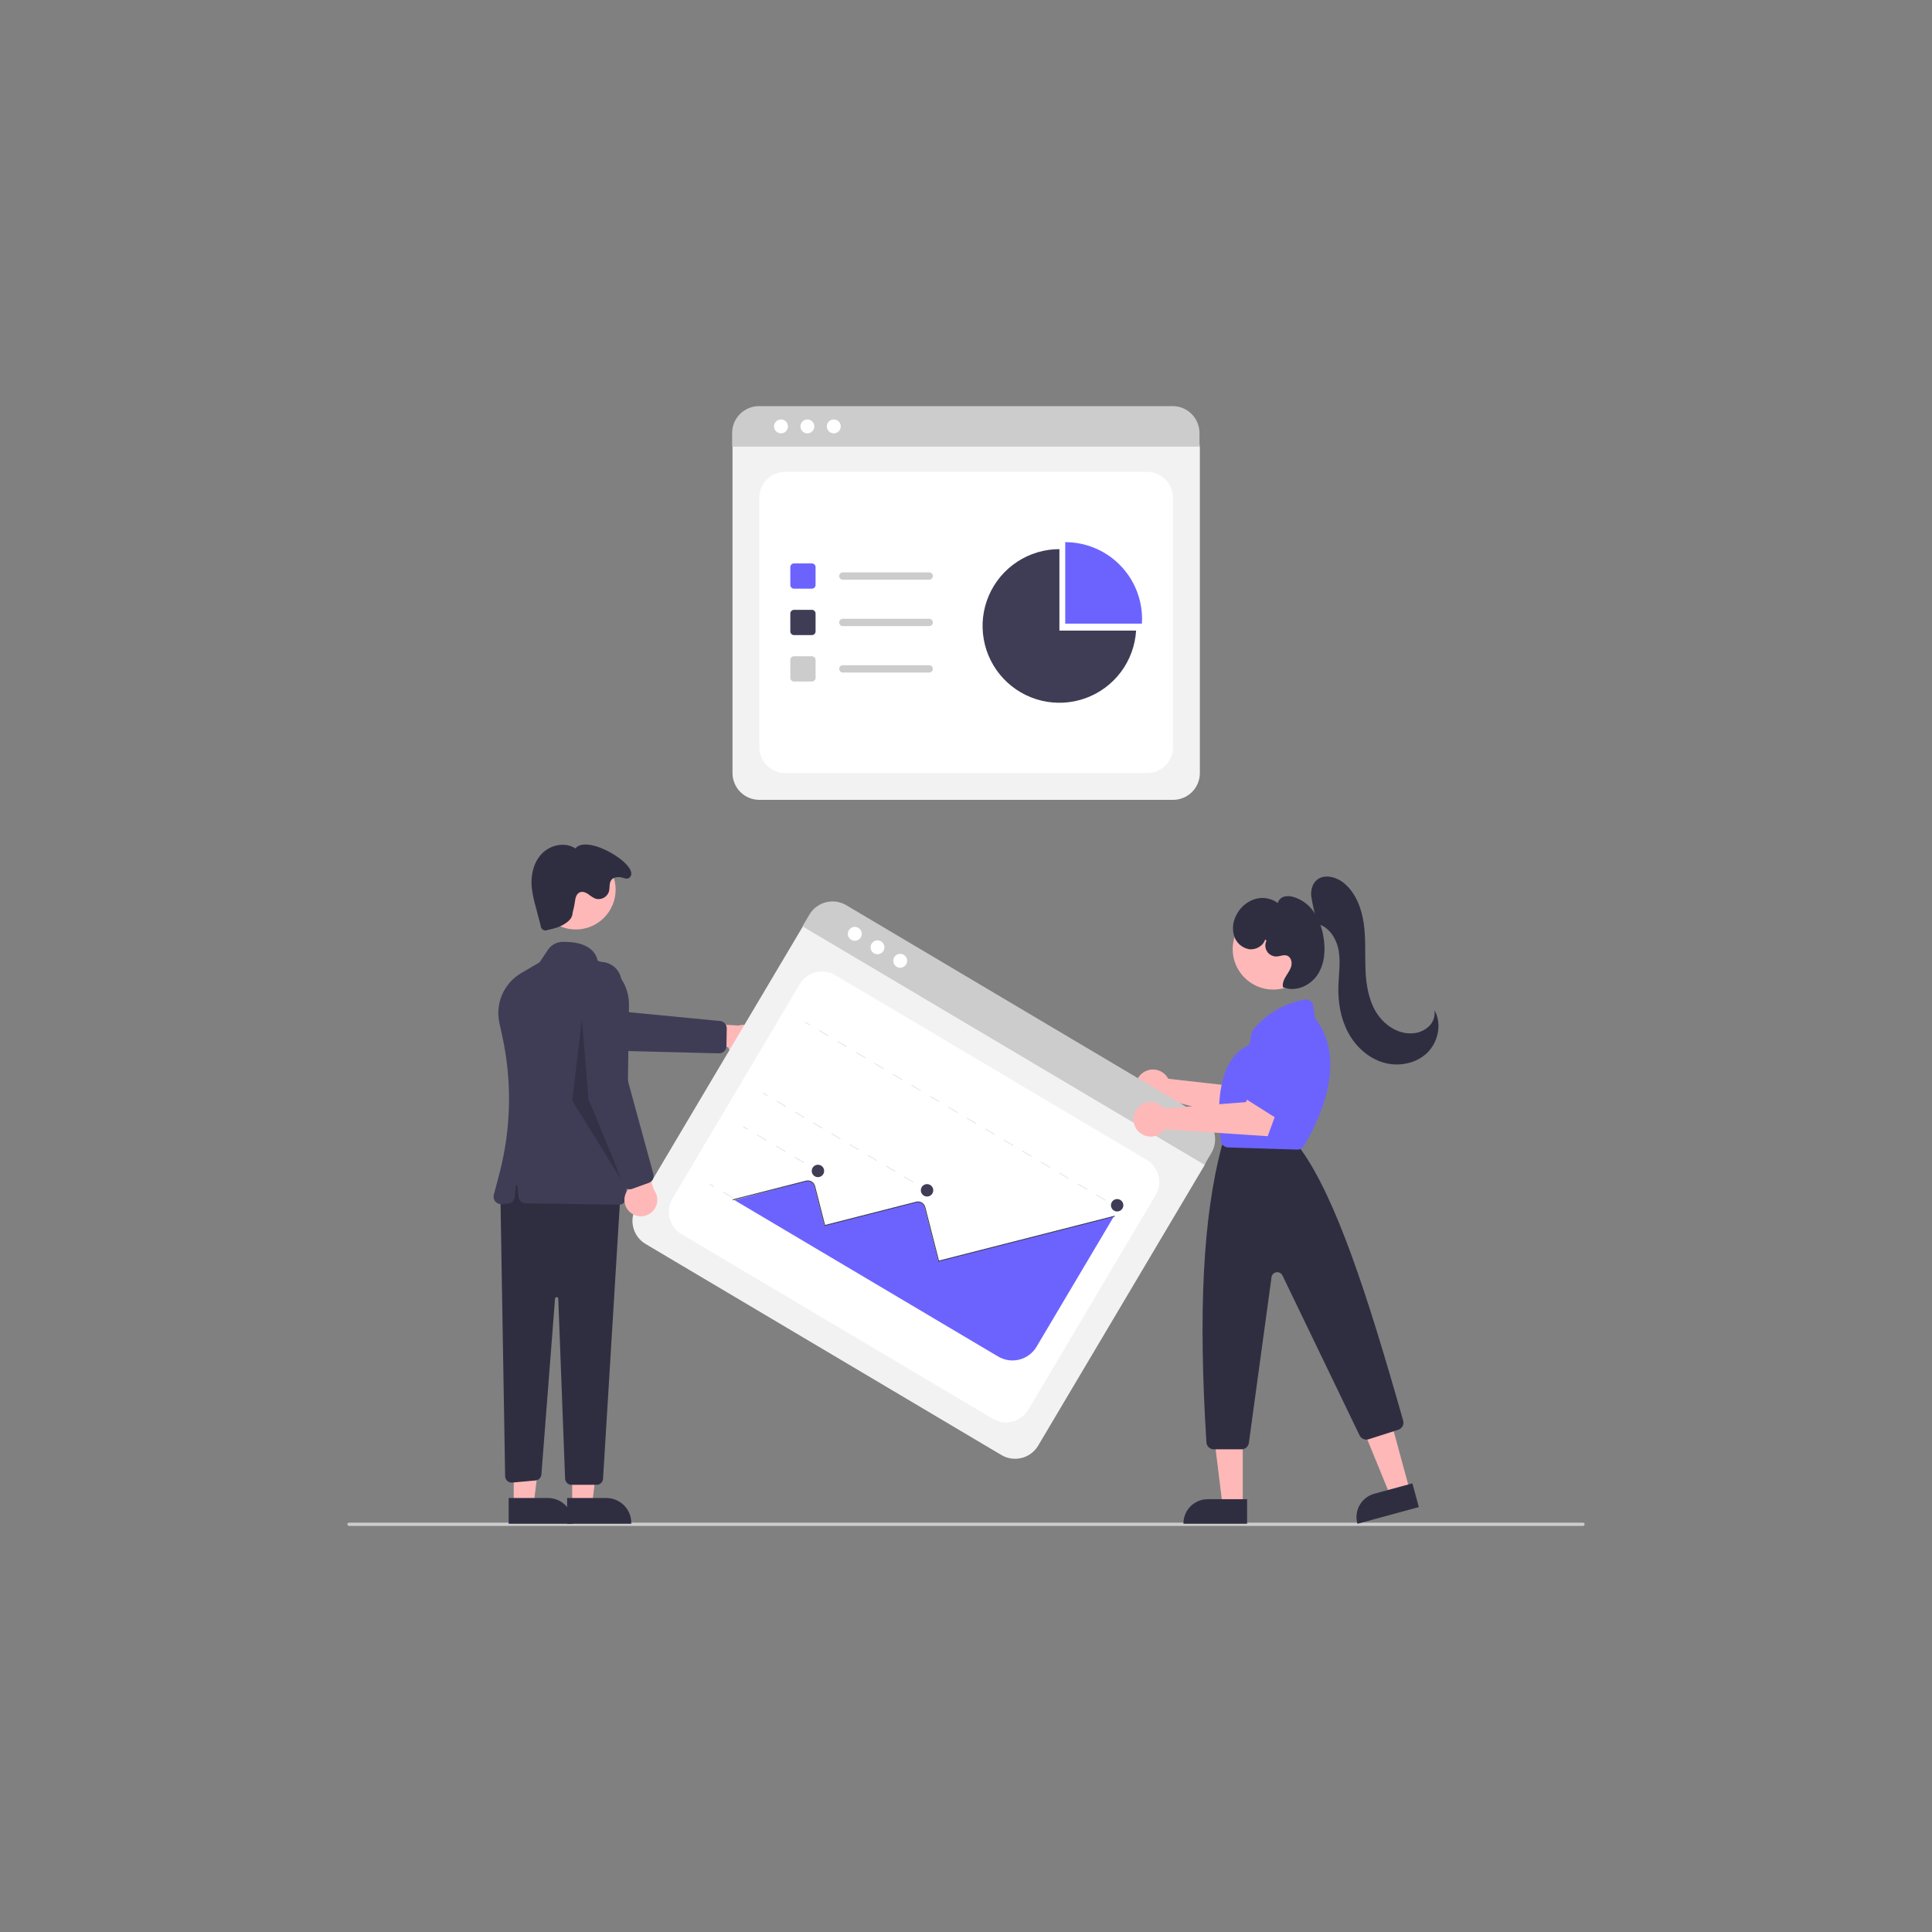 <svg width="5000" height="5000" viewBox="0 0 5000 5000" fill="none" xmlns="http://www.w3.org/2000/svg">
<rect x="0" y="0" width="5000" height="5000" fill="#808080" stroke="none"/>
<g clip-path="url(#clip0_6_525)">
<path d="M3035.91 2070.01H1965.06C1946.67 2069.99 1929.05 2062.68 1916.05 2049.69C1903.05 2036.69 1895.74 2019.07 1895.72 2000.69V1159.79C1895.74 1146.32 1901.09 1133.41 1910.62 1123.89C1920.14 1114.37 1933.05 1109.02 1946.52 1109H3053.58C3067.28 1109.02 3080.41 1114.47 3090.1 1124.15C3099.78 1133.84 3105.23 1146.97 3105.25 1160.67V2000.69C3105.23 2019.07 3097.92 2036.69 3084.92 2049.69C3071.92 2062.68 3054.3 2069.99 3035.91 2070.01Z" fill="#F2F2F2"/>
<path d="M2032.29 2000.69H2968.68C2986.51 2000.69 3003.61 1993.61 3016.22 1981.01C3028.83 1968.4 3035.92 1951.3 3035.92 1933.47V1288.37C3035.92 1270.55 3028.83 1253.45 3016.22 1240.84C3003.61 1228.23 2986.51 1221.15 2968.68 1221.15H2032.29C2014.46 1221.15 1997.36 1228.23 1984.75 1240.84C1972.14 1253.45 1965.06 1270.55 1965.06 1288.37V1933.47C1965.06 1951.3 1972.14 1968.4 1984.75 1981.01C1997.36 1993.61 2014.46 2000.69 2032.29 2000.69Z" fill="white"/>
<path d="M3104.28 1155.82H1894.75V1120.53C1894.78 1102.09 1902.12 1084.41 1915.16 1071.38C1928.21 1058.34 1945.89 1051.02 1964.34 1051H3034.7C3053.14 1051.02 3070.82 1058.34 3083.87 1071.38C3096.92 1084.41 3104.26 1102.09 3104.28 1120.53V1155.82Z" fill="#CCCCCC"/>
<path d="M2021.21 1121.51C2031.15 1121.51 2039.21 1113.46 2039.21 1103.52C2039.21 1093.58 2031.15 1085.52 2021.21 1085.52C2011.27 1085.52 2003.21 1093.58 2003.21 1103.52C2003.21 1113.46 2011.27 1121.51 2021.21 1121.51Z" fill="white"/>
<path d="M2089.53 1121.51C2099.48 1121.51 2107.53 1113.46 2107.53 1103.52C2107.53 1093.58 2099.48 1085.52 2089.53 1085.52C2079.59 1085.52 2071.54 1093.58 2071.54 1103.52C2071.54 1113.46 2079.59 1121.51 2089.53 1121.51Z" fill="white"/>
<path d="M2157.86 1121.51C2167.8 1121.51 2175.86 1113.46 2175.86 1103.52C2175.86 1093.58 2167.8 1085.52 2157.86 1085.52C2147.92 1085.52 2139.86 1093.58 2139.86 1103.52C2139.86 1113.46 2147.92 1121.51 2157.86 1121.51Z" fill="white"/>
<path d="M2101.2 1523.46H2054.83C2052.31 1523.46 2049.9 1522.46 2048.12 1520.68C2046.34 1518.9 2045.34 1516.49 2045.34 1513.98V1467.61C2045.34 1465.1 2046.34 1462.69 2048.12 1460.91C2049.9 1459.13 2052.31 1458.13 2054.83 1458.13H2101.2C2103.71 1458.13 2106.13 1459.13 2107.9 1460.91C2109.68 1462.69 2110.68 1465.1 2110.69 1467.61V1513.98C2110.68 1516.49 2109.68 1518.9 2107.9 1520.68C2106.13 1522.46 2103.71 1523.46 2101.2 1523.46Z" fill="#6C63FF"/>
<path d="M2101.2 1643.59H2054.83C2052.31 1643.59 2049.9 1642.59 2048.12 1640.81C2046.34 1639.03 2045.34 1636.62 2045.34 1634.11V1587.74C2045.34 1585.23 2046.34 1582.82 2048.12 1581.04C2049.9 1579.26 2052.31 1578.26 2054.83 1578.26H2101.2C2103.71 1578.26 2106.13 1579.26 2107.9 1581.04C2109.68 1582.82 2110.68 1585.23 2110.69 1587.74V1634.11C2110.68 1636.62 2109.68 1639.03 2107.9 1640.81C2106.13 1642.59 2103.71 1643.59 2101.2 1643.59Z" fill="#3F3D56"/>
<path d="M2101.2 1763.72H2054.83C2052.31 1763.72 2049.9 1762.72 2048.12 1760.94C2046.34 1759.16 2045.34 1756.75 2045.34 1754.24V1707.87C2045.34 1705.36 2046.34 1702.94 2048.12 1701.17C2049.9 1699.39 2052.31 1698.39 2054.83 1698.39H2101.2C2103.71 1698.39 2106.13 1699.39 2107.9 1701.17C2109.68 1702.94 2110.68 1705.36 2110.69 1707.87V1754.24C2110.68 1756.75 2109.68 1759.16 2107.9 1760.94C2106.13 1762.72 2103.71 1763.72 2101.2 1763.72Z" fill="#CCCCCC"/>
<path d="M2404.74 1500.28H2181.3C2178.79 1500.27 2176.38 1499.27 2174.61 1497.49C2172.83 1495.72 2171.83 1493.31 2171.83 1490.79C2171.83 1488.28 2172.83 1485.87 2174.61 1484.1C2176.38 1482.32 2178.79 1481.32 2181.3 1481.31H2404.74C2405.99 1481.31 2407.22 1481.55 2408.38 1482.03C2409.53 1482.5 2410.58 1483.2 2411.46 1484.08C2412.34 1484.96 2413.04 1486.01 2413.52 1487.16C2414 1488.31 2414.25 1489.55 2414.25 1490.79C2414.25 1492.04 2414 1493.28 2413.52 1494.43C2413.04 1495.58 2412.34 1496.63 2411.46 1497.51C2410.58 1498.39 2409.53 1499.09 2408.38 1499.56C2407.22 1500.04 2405.99 1500.28 2404.74 1500.28Z" fill="#CCCCCC"/>
<path d="M2404.74 1620.41H2181.3C2178.79 1620.4 2176.38 1619.4 2174.61 1617.62C2172.83 1615.84 2171.83 1613.44 2171.83 1610.92C2171.83 1608.41 2172.83 1606 2174.61 1604.22C2176.38 1602.45 2178.79 1601.44 2181.3 1601.44H2404.74C2407.26 1601.44 2409.67 1602.44 2411.45 1604.22C2413.23 1606 2414.23 1608.41 2414.23 1610.92C2414.23 1613.44 2413.23 1615.85 2411.45 1617.63C2409.67 1619.41 2407.26 1620.41 2404.74 1620.41Z" fill="#CCCCCC"/>
<path d="M2404.74 1740.54H2181.3C2178.79 1740.53 2176.38 1739.53 2174.61 1737.75C2172.83 1735.97 2171.83 1733.56 2171.83 1731.05C2171.83 1728.54 2172.83 1726.13 2174.61 1724.35C2176.38 1722.58 2178.79 1721.57 2181.3 1721.57H2404.74C2405.99 1721.57 2407.22 1721.81 2408.38 1722.28C2409.53 1722.76 2410.58 1723.46 2411.46 1724.34C2412.34 1725.22 2413.04 1726.27 2413.52 1727.42C2414 1728.57 2414.25 1729.81 2414.25 1731.05C2414.25 1732.3 2414 1733.53 2413.52 1734.69C2413.04 1735.84 2412.34 1736.88 2411.46 1737.77C2410.58 1738.65 2409.53 1739.34 2408.38 1739.82C2407.22 1740.3 2405.99 1740.54 2404.74 1740.54Z" fill="#CCCCCC"/>
<path d="M2955.26 1613.94C2955.5 1609.95 2955.63 1605.93 2955.63 1601.89C2955.63 1549.16 2934.69 1498.6 2897.4 1461.32C2860.11 1424.04 2809.53 1403.09 2756.8 1403.09V1613.94H2955.26Z" fill="#6C63FF"/>
<path d="M2741.74 1632.01V1421.16C2702.92 1421.16 2664.96 1432.52 2632.52 1453.83C2600.09 1475.14 2574.6 1505.48 2559.21 1541.1C2543.81 1576.72 2539.18 1616.07 2545.88 1654.29C2552.59 1692.52 2570.33 1727.94 2596.93 1756.2C2623.53 1784.46 2657.82 1804.32 2695.57 1813.32C2733.33 1822.33 2772.89 1820.1 2809.39 1806.89C2845.88 1793.69 2877.72 1770.09 2900.96 1739.02C2924.2 1707.94 2937.84 1670.74 2940.2 1632.01H2741.74Z" fill="#3F3D56"/>
<path d="M4096.8 3949H903.202C902.088 3949 901.019 3948.56 900.231 3947.77C899.443 3946.98 899 3945.91 899 3944.8C899 3943.68 899.443 3942.62 900.231 3941.83C901.019 3941.04 902.088 3940.6 903.202 3940.6H4096.8C4097.91 3940.6 4098.98 3941.04 4099.77 3941.83C4100.56 3942.62 4101 3943.68 4101 3944.8C4101 3945.91 4100.56 3946.98 4099.77 3947.77C4098.98 3948.56 4097.91 3949 4096.8 3949Z" fill="#CCCCCC"/>
<path d="M3019.76 2785.82C3021.16 2787.73 3022.41 2789.74 3023.5 2791.84L3234.08 2815.51L3264.7 2774.14L3333.19 2812.19L3272.91 2912.68L3014.92 2844.99C3008.35 2851.3 3000.02 2855.46 2991.03 2856.92C2982.04 2858.38 2972.82 2857.07 2964.59 2853.17C2956.37 2849.26 2949.53 2842.94 2944.98 2835.06C2940.43 2827.17 2938.39 2818.08 2939.14 2809.01C2939.88 2799.93 2943.37 2791.3 2949.14 2784.25C2954.91 2777.21 2962.69 2772.09 2971.44 2769.57C2980.19 2767.05 2989.5 2767.26 2998.13 2770.16C3006.76 2773.07 3014.31 2778.53 3019.76 2785.82Z" fill="#FFB8B8"/>
<path d="M1945.27 2731.47C1939.94 2734.6 1934 2736.52 1927.85 2737.1C1921.7 2737.69 1915.49 2736.91 1909.67 2734.84C1903.86 2732.77 1898.56 2729.45 1894.17 2725.11C1889.77 2720.77 1886.38 2715.52 1884.23 2709.72L1734.11 2712.85L1775.7 2646.84L1911.88 2653.99C1921.85 2651.03 1932.56 2651.83 1941.99 2656.24C1951.41 2660.64 1958.88 2668.35 1963 2677.9C1967.11 2687.45 1967.58 2698.18 1964.31 2708.05C1961.05 2717.92 1954.27 2726.26 1945.27 2731.47Z" fill="#FFB8B8"/>
<path d="M1879.29 2712.57C1878.09 2716.55 1875.63 2720.03 1872.26 2722.47C1868.9 2724.9 1864.83 2726.17 1860.68 2726.07L1585.92 2719.09L1337.12 2645.45C1330.28 2643.42 1323.9 2640.05 1318.37 2635.54C1312.84 2631.03 1308.26 2625.46 1304.89 2619.17C1301.53 2612.87 1299.45 2605.97 1298.78 2598.86C1298.11 2591.75 1298.86 2584.58 1300.99 2577.77C1303.12 2570.95 1306.58 2564.63 1311.17 2559.16C1315.76 2553.7 1321.39 2549.2 1327.74 2545.93C1334.09 2542.66 1341.02 2540.69 1348.14 2540.12C1355.25 2539.55 1362.41 2540.41 1369.2 2542.63L1593.97 2616.31L1863.75 2642.34C1868.47 2642.82 1872.85 2645.05 1876.01 2648.59C1879.18 2652.14 1880.9 2656.73 1880.84 2661.48L1880.06 2707.49C1880.03 2709.21 1879.77 2710.92 1879.29 2712.57Z" fill="#3F3D56"/>
<path d="M1480.83 3893.6L1532.34 3893.6L1556.85 3694.93L1480.82 3694.93L1480.83 3893.6Z" fill="#FFB8B8"/>
<path d="M1467.69 3876.78L1569.14 3876.78H1569.14C1577.64 3876.78 1586.04 3878.45 1593.89 3881.7C1601.73 3884.95 1608.86 3889.71 1614.86 3895.71C1620.87 3901.71 1625.63 3908.84 1628.88 3916.68C1632.13 3924.53 1633.8 3932.93 1633.8 3941.42V3943.52L1467.69 3943.53L1467.69 3876.78Z" fill="#2F2E41"/>
<path d="M1329.55 3893.6L1381.06 3893.6L1405.58 3694.93L1329.54 3694.93L1329.55 3893.6Z" fill="#FFB8B8"/>
<path d="M1316.41 3876.78L1417.86 3876.78H1417.87C1426.36 3876.78 1434.77 3878.45 1442.61 3881.7C1450.45 3884.95 1457.58 3889.71 1463.59 3895.71C1469.59 3901.71 1474.35 3908.84 1477.6 3916.68C1480.85 3924.53 1482.52 3932.93 1482.52 3941.42V3943.52L1316.41 3943.53L1316.41 3876.78Z" fill="#2F2E41"/>
<path d="M1294.98 3090.7L1307.28 3820.44C1307.32 3822.75 1307.83 3825.03 1308.79 3827.13C1309.75 3829.23 1311.13 3831.11 1312.85 3832.66C1314.57 3834.2 1316.59 3835.38 1318.79 3836.1C1320.98 3836.83 1323.3 3837.1 1325.61 3836.89L1385.89 3831.41C1389.84 3831.05 1393.54 3829.3 1396.33 3826.48C1399.12 3823.65 1400.82 3819.93 1401.13 3815.97L1436.42 3360.78C1436.5 3359.71 1436.99 3358.72 1437.79 3358C1438.58 3357.28 1439.62 3356.89 1440.69 3356.91C1441.76 3356.93 1442.79 3357.36 1443.55 3358.11C1444.32 3358.86 1444.77 3359.88 1444.81 3360.95L1462.45 3826.56C1462.61 3830.91 1464.45 3835.02 1467.59 3838.03C1470.72 3841.05 1474.9 3842.73 1479.24 3842.73H1543.9C1548.18 3842.73 1552.3 3841.1 1555.41 3838.17C1558.53 3835.23 1560.41 3831.22 1560.67 3826.95L1605.93 3086.5L1337 3019.28L1294.98 3090.7Z" fill="#2F2E41"/>
<path d="M1490.04 2405.48C1547.04 2405.48 1593.25 2359.28 1593.25 2302.29C1593.25 2245.31 1547.04 2199.11 1490.04 2199.11C1433.04 2199.11 1386.84 2245.31 1386.84 2302.29C1386.84 2359.28 1433.04 2405.48 1490.04 2405.48Z" fill="#FFB8B8"/>
<path d="M1601.98 3117.75C1601.88 3117.75 1601.78 3117.75 1601.68 3117.75L1360.35 3114.04C1355.71 3113.96 1351.26 3112.19 1347.84 3109.05C1344.42 3105.91 1342.28 3101.63 1341.82 3097.01L1339.09 3069.69C1339.04 3069.17 1338.79 3068.69 1338.41 3068.34C1338.02 3067.99 1337.52 3067.8 1337 3067.8C1336.48 3067.8 1335.97 3067.99 1335.59 3068.34C1335.2 3068.69 1334.96 3069.17 1334.91 3069.69L1332.09 3097.91C1331.65 3102.33 1329.67 3106.45 1326.49 3109.55C1323.32 3112.66 1319.15 3114.54 1314.72 3114.88L1297.67 3116.19C1294.66 3116.42 1291.64 3115.93 1288.86 3114.76C1286.09 3113.59 1283.63 3111.77 1281.7 3109.46C1279.77 3107.14 1278.41 3104.4 1277.76 3101.46C1277.1 3098.52 1277.16 3095.46 1277.92 3092.55L1292.61 3036.57C1323 2920.23 1325.44 2798.35 1299.74 2680.88L1292.45 2647.7C1286.94 2622.9 1289.46 2597 1299.64 2573.74C1309.81 2550.47 1327.11 2531.03 1349.05 2518.23L1396.45 2490.45L1417.96 2458.19C1422.12 2451.97 1427.72 2446.84 1434.29 2443.24C1440.85 2439.64 1448.19 2437.67 1455.68 2437.51C1485.68 2436.86 1537.14 2442.35 1546.81 2486.21C1570.77 2494.39 1591.52 2509.96 1606.08 2530.68C1620.64 2551.39 1628.26 2576.19 1627.84 2601.5L1620.87 3099.11C1620.8 3104.08 1618.78 3108.82 1615.25 3112.3C1611.71 3115.79 1606.94 3117.75 1601.98 3117.75Z" fill="#3F3D56"/>
<path d="M1481.97 2361.77C1481.55 2376.36 1471.42 2384.8 1458.98 2392.44C1446.55 2400.08 1432.01 2403.39 1417.77 2406.59C1415.86 2407.6 1413.71 2408.11 1411.55 2408.06C1409.38 2408 1407.27 2407.39 1405.41 2406.29C1403.55 2405.18 1402 2403.61 1400.93 2401.73C1399.85 2399.85 1399.27 2397.73 1399.26 2395.56L1386.2 2345.89C1381.57 2330.02 1378.21 2313.82 1376.14 2297.42C1372.99 2265.87 1380.47 2231.93 1402.5 2209.12C1424.52 2186.31 1462.72 2178.21 1489.11 2195.79C1520.43 2155.79 1663.59 2244.15 1628.28 2271.97C1622 2276.91 1612.39 2270.65 1604.42 2270.05C1596.44 2269.44 1587.51 2270.84 1582.44 2277.03C1575.82 2285.11 1578.7 2297.16 1575.98 2307.24C1574.85 2310.79 1573.03 2314.08 1570.62 2316.92C1568.22 2319.76 1565.27 2322.1 1561.96 2323.8C1558.64 2325.5 1555.03 2326.52 1551.31 2326.82C1547.6 2327.11 1543.87 2326.67 1540.33 2325.51C1533.73 2322.26 1527.53 2318.27 1521.84 2313.63C1515.72 2309.55 1507.99 2306.54 1501.11 2309.11C1492.03 2312.5 1488.81 2323.61 1487.99 2333.26C1486.6 2342.88 1484.59 2352.41 1481.97 2361.77Z" fill="#2F2E41"/>
<path opacity="0.2" d="M1506.07 2638.33L1522.88 2844.19L1611.13 3058.46L1480.86 2848.39L1506.07 2638.33Z" fill="black"/>
<path d="M2591.69 3765.65L1670.71 3219.37C1654.91 3209.98 1643.49 3194.7 1638.94 3176.89C1634.39 3159.08 1637.1 3140.2 1646.46 3124.38L2075.6 2401.17C2082.48 2389.6 2093.67 2381.23 2106.72 2377.9C2119.77 2374.57 2133.61 2376.55 2145.2 2383.41L3097.31 2948.15C3109.08 2955.16 3117.6 2966.54 3120.99 2979.81C3124.38 2993.09 3122.36 3007.16 3115.38 3018.95L2686.69 3741.4C2677.3 3757.2 2662.02 3768.62 2644.21 3773.17C2626.39 3777.71 2607.51 3775.01 2591.69 3765.65Z" fill="#F2F2F2"/>
<path d="M1763.91 3194.05L2569.24 3671.73C2584.57 3680.83 2602.9 3683.46 2620.17 3679.05C2637.45 3674.64 2652.27 3663.55 2661.37 3648.22L2990.58 3093.41C2999.68 3078.08 3002.31 3059.76 2997.9 3042.49C2993.49 3025.21 2982.4 3010.4 2967.06 3001.3L2161.73 2523.62C2146.4 2514.52 2128.08 2511.89 2110.8 2516.3C2093.52 2520.71 2078.7 2531.8 2069.6 2547.13L1740.39 3101.94C1731.29 3117.27 1728.66 3135.59 1733.07 3152.87C1737.48 3170.14 1748.57 3184.95 1763.91 3194.05Z" fill="white"/>
<path d="M3117.02 3014.29L2076.78 2397.27L2094.79 2366.91C2104.23 2351.07 2119.56 2339.61 2137.43 2335.06C2155.3 2330.5 2174.25 2333.22 2190.12 2342.61L3110.67 2888.64C3126.53 2898.06 3138 2913.39 3142.56 2931.25C3147.13 2949.12 3144.42 2968.07 3135.04 2983.94L3117.02 3014.29Z" fill="#CCCCCC"/>
<path d="M2212.24 2434.79C2222.18 2434.79 2230.24 2426.73 2230.24 2416.79C2230.24 2406.85 2222.18 2398.8 2212.24 2398.8C2202.3 2398.8 2194.24 2406.85 2194.24 2416.79C2194.24 2426.73 2202.3 2434.79 2212.24 2434.79Z" fill="white"/>
<path d="M2271 2469.64C2280.94 2469.64 2289 2461.59 2289 2451.65C2289 2441.71 2280.94 2433.65 2271 2433.65C2261.06 2433.65 2253 2441.71 2253 2451.65C2253 2461.59 2261.06 2469.64 2271 2469.64Z" fill="white"/>
<path d="M2329.76 2504.5C2339.7 2504.5 2347.76 2496.44 2347.76 2486.5C2347.76 2476.56 2339.7 2468.5 2329.76 2468.5C2319.82 2468.5 2311.76 2476.56 2311.76 2486.5C2311.76 2496.44 2319.82 2504.5 2329.76 2504.5Z" fill="white"/>
<path d="M2885.57 3119.62L2884.4 3121.59L2896.24 3128.61L2897.41 3126.64L2885.57 3119.62Z" fill="#E6E6E6"/>
<path d="M2860.48 3107.4L2836.56 3093.22L2837.73 3091.24L2861.65 3105.43L2860.48 3107.4ZM2812.64 3079.03L2788.72 3064.84L2789.89 3062.87L2813.81 3077.06L2812.64 3079.03ZM2764.8 3050.65L2740.89 3036.46L2742.06 3034.49L2765.97 3048.68L2764.8 3050.65ZM2716.97 3022.28L2693.05 3008.09L2694.22 3006.12L2718.14 3020.3L2716.97 3022.28ZM2669.13 2993.9L2645.21 2979.71L2646.38 2977.74L2670.3 2991.93L2669.13 2993.9ZM2621.29 2965.53L2597.37 2951.34L2598.54 2949.37L2622.46 2963.55L2621.29 2965.53ZM2573.45 2937.15L2549.53 2922.96L2550.7 2920.99L2574.62 2935.18L2573.45 2937.15ZM2525.61 2908.77L2501.69 2894.59L2502.86 2892.61L2526.78 2906.8L2525.61 2908.77ZM2477.77 2880.4L2453.85 2866.21L2455.02 2864.24L2478.94 2878.43L2477.77 2880.4ZM2429.93 2852.02L2406.02 2837.84L2407.19 2835.86L2431.11 2850.05L2429.93 2852.02ZM2382.1 2823.65L2358.18 2809.46L2359.35 2807.49L2383.27 2821.68L2382.1 2823.65ZM2334.26 2795.27L2310.34 2781.08L2311.51 2779.11L2335.43 2793.3L2334.26 2795.27ZM2286.42 2766.9L2262.5 2752.71L2263.67 2750.74L2287.59 2764.92L2286.42 2766.9ZM2238.58 2738.52L2214.66 2724.33L2215.83 2722.36L2239.75 2736.55L2238.58 2738.52ZM2190.74 2710.15L2166.82 2695.96L2167.99 2693.99L2191.91 2708.17L2190.74 2710.15ZM2142.9 2681.77L2118.98 2667.58L2120.16 2665.61L2144.07 2679.8L2142.9 2681.77Z" fill="#E6E6E6"/>
<path d="M2084.4 2644.4L2083.23 2646.37L2095.07 2653.39L2096.24 2651.42L2084.4 2644.4Z" fill="#E6E6E6"/>
<path d="M2387.95 3072.52L2386.78 3074.49L2398.62 3081.51L2399.79 3079.54L2387.95 3072.52Z" fill="#E6E6E6"/>
<path d="M2363.21 3060.51L2339.65 3046.54L2340.82 3044.56L2364.38 3058.54L2363.21 3060.51ZM2316.08 3032.56L2292.52 3018.58L2293.69 3016.61L2317.25 3030.59L2316.08 3032.56ZM2268.96 3004.6L2245.39 2990.63L2246.56 2988.65L2270.13 3002.63L2268.96 3004.6ZM2221.83 2976.65L2198.26 2962.67L2199.43 2960.7L2223 2974.68L2221.83 2976.65ZM2174.7 2948.7L2151.14 2934.72L2152.31 2932.75L2175.87 2946.72L2174.7 2948.7ZM2127.57 2920.74L2104.01 2906.76L2105.18 2904.79L2128.74 2918.77L2127.57 2920.74ZM2080.44 2892.79L2056.88 2878.81L2058.05 2876.84L2081.61 2890.81L2080.44 2892.79ZM2033.32 2864.83L2009.75 2850.86L2010.92 2848.88L2034.49 2862.86L2033.32 2864.83Z" fill="#E6E6E6"/>
<path d="M1975.52 2827.88L1974.35 2829.86L1986.19 2836.88L1987.36 2834.91L1975.52 2827.88Z" fill="#E6E6E6"/>
<path d="M2105.56 3022.38L2104.38 3024.35L2116.22 3031.38L2117.4 3029.4L2105.56 3022.38Z" fill="#E6E6E6"/>
<path d="M2080.14 3009.97L2055.9 2995.59L2057.07 2993.62L2081.31 3008L2080.14 3009.97ZM2031.65 2981.21L2007.41 2966.83L2008.58 2964.86L2032.82 2979.24L2031.65 2981.21ZM1983.17 2952.45L1958.92 2938.07L1960.09 2936.1L1984.34 2950.48L1983.17 2952.45Z" fill="#E6E6E6"/>
<path d="M1924.01 2914.69L1922.84 2916.67L1934.68 2923.69L1935.85 2921.72L1924.01 2914.69Z" fill="#E6E6E6"/>
<path d="M2017.65 3170.52L2016.48 3172.5L2028.32 3179.52L2029.49 3177.55L2017.65 3170.52Z" fill="#E6E6E6"/>
<path d="M1992.23 3158.12L1967.99 3143.74L1969.16 3141.76L1993.41 3156.14L1992.23 3158.12ZM1943.75 3129.36L1919.5 3114.98L1920.67 3113L1944.92 3127.38L1943.75 3129.36ZM1895.26 3100.59L1871.02 3086.21L1872.19 3084.24L1896.43 3098.62L1895.26 3100.59Z" fill="#E6E6E6"/>
<path d="M1836.1 3062.84L1834.93 3064.81L1846.77 3071.83L1847.94 3069.86L1836.1 3062.84Z" fill="#E6E6E6"/>
<path d="M1900.79 3105.92L2583.25 3510.73C2599.78 3520.51 2619.53 3523.33 2638.14 3518.58C2656.76 3513.83 2672.73 3501.89 2682.55 3485.38L2881.96 3149.33L2880.58 3148.57L2428.16 3264.03L2392.33 3123.73C2391.67 3121.14 2390.42 3118.73 2388.68 3116.7C2386.94 3114.67 2384.76 3113.07 2382.29 3112.02C2378.53 3110.51 2374.37 3110.27 2370.45 3111.36L2133.36 3171.86L2107.16 3069.28C2106.59 3067.07 2105.6 3064.99 2104.23 3063.16C2102.86 3061.33 2101.14 3059.79 2099.18 3058.62C2097.21 3057.46 2095.04 3056.69 2092.77 3056.36C2090.51 3056.04 2088.21 3056.16 2085.99 3056.73C2084.39 3057.15 1930.12 3098.02 1900.79 3105.92Z" fill="#6C63FF"/>
<path d="M1896.71 3106.17L1896.14 3103.94L2085.86 3055.52C2090.87 3054.25 2096.19 3055.01 2100.63 3057.65C2105.08 3060.29 2108.3 3064.58 2109.58 3069.59L2135.26 3170.15L2371.03 3109.97C2376.04 3108.7 2381.35 3109.46 2385.8 3112.1C2390.25 3114.74 2393.47 3119.03 2394.75 3124.04L2430.06 3262.32L2884.83 3146.25L2885.4 3148.47L2428.4 3265.11L2392.53 3124.61C2391.97 3122.42 2390.98 3120.36 2389.63 3118.55C2388.28 3116.74 2386.58 3115.22 2384.64 3114.07C2382.69 3112.91 2380.54 3112.16 2378.3 3111.83C2376.07 3111.51 2373.79 3111.63 2371.6 3112.19L2133.6 3172.94L2107.36 3070.16C2106.23 3065.74 2103.39 3061.95 2099.46 3059.62C2095.54 3057.3 2090.85 3056.62 2086.43 3057.74L1896.71 3106.17Z" fill="#3F3D56"/>
<path d="M2116.81 3046.45C2125.68 3046.45 2132.87 3039.26 2132.87 3030.39C2132.87 3021.52 2125.68 3014.33 2116.81 3014.33C2107.94 3014.33 2100.75 3021.52 2100.75 3030.39C2100.75 3039.26 2107.94 3046.45 2116.81 3046.45Z" fill="#3F3D56"/>
<path d="M2399.2 3096.58C2408.07 3096.58 2415.26 3089.39 2415.26 3080.53C2415.26 3071.66 2408.07 3064.47 2399.2 3064.47C2390.33 3064.47 2383.14 3071.66 2383.14 3080.53C2383.14 3089.39 2390.33 3096.58 2399.2 3096.58Z" fill="#3F3D56"/>
<path d="M2891.18 3135.26C2900.05 3135.26 2907.24 3128.07 2907.24 3119.2C2907.24 3110.33 2900.05 3103.14 2891.18 3103.14C2882.31 3103.14 2875.12 3110.33 2875.12 3119.2C2875.12 3128.07 2882.31 3135.26 2891.18 3135.26Z" fill="#3F3D56"/>
<path d="M1631.76 3138.25C1626.94 3134.38 1623.03 3129.51 1620.3 3123.97C1617.58 3118.42 1616.1 3112.35 1615.97 3106.18C1615.84 3100 1617.07 3093.88 1619.57 3088.23C1622.07 3082.58 1625.77 3077.54 1630.43 3073.48L1574.21 2934.27L1650.69 2949.71L1692.35 3079.54C1698.66 3087.81 1701.72 3098.11 1700.94 3108.48C1700.16 3118.85 1695.61 3128.57 1688.14 3135.81C1680.67 3143.04 1670.8 3147.29 1660.41 3147.74C1650.02 3148.19 1639.83 3144.81 1631.76 3138.25Z" fill="#FFB8B8"/>
<path d="M1630.83 3077.93C1626.68 3078.23 1622.56 3077.16 1619.08 3074.88C1615.61 3072.6 1612.98 3069.25 1611.6 3065.33L1520.59 2806.03L1501.14 2547.35C1500.61 2540.23 1501.49 2533.07 1503.74 2526.3C1506 2519.53 1509.58 2513.27 1514.27 2507.89C1518.97 2502.51 1524.68 2498.12 1531.09 2494.97C1537.5 2491.82 1544.47 2489.98 1551.6 2489.54C1558.72 2489.11 1565.87 2490.1 1572.61 2492.45C1579.35 2494.81 1585.55 2498.48 1590.86 2503.25C1596.17 2508.02 1600.48 2513.8 1603.54 2520.25C1606.6 2526.7 1608.34 2533.7 1608.67 2540.83L1619.56 2777.08L1690.98 3038.48C1692.21 3043.07 1691.68 3047.95 1689.49 3052.16C1687.3 3056.38 1683.61 3059.62 1679.15 3061.25L1635.85 3076.85C1634.23 3077.44 1632.54 3077.8 1630.83 3077.93Z" fill="#3F3D56"/>
<path d="M3318.23 2848.18C3316.53 2847.43 3314.95 2846.45 3313.54 2845.25L3228.9 2773.97C3226.87 2772.26 3225.21 2770.14 3224.04 2767.76C3222.86 2765.37 3222.2 2762.77 3222.08 2760.11C3221.96 2757.45 3222.4 2754.8 3223.36 2752.32C3224.32 2749.84 3225.79 2747.59 3227.67 2745.7L3304.47 2668.6C3307.69 2665.34 3311.98 2663.34 3316.56 2662.97C3321.13 2662.61 3325.69 2663.9 3329.39 2666.62L3387.47 2708.78C3391.09 2711.42 3393.68 2715.23 3394.79 2719.57C3395.91 2723.91 3395.47 2728.5 3393.55 2732.56L3343.31 2838.77C3341.17 2843.29 3337.36 2846.8 3332.67 2848.55C3327.99 2850.31 3322.81 2850.18 3318.23 2848.18Z" fill="#6C63FF"/>
<path d="M3648.33 3856.33L3597.79 3870.08L3520.68 3681.69L3595.29 3661.4L3648.33 3856.33Z" fill="#FFB8B8"/>
<path d="M3556.73 3865.74L3655.23 3838.94L3671.94 3900.31L3513.07 3943.53L3512.79 3942.51C3508.44 3926.5 3510.62 3909.42 3518.86 3895.03C3527.1 3880.63 3540.72 3870.09 3556.73 3865.74Z" fill="#2F2E41"/>
<path d="M3216.21 3894.89L3163.83 3894.89L3138.9 3692.87L3216.22 3692.88L3216.21 3894.89Z" fill="#FFB8B8"/>
<path d="M3125.35 3879.93H3227.44V3943.52H3062.8V3942.47C3062.8 3925.88 3069.39 3909.97 3081.12 3898.24C3092.85 3886.52 3108.76 3879.93 3125.35 3879.93Z" fill="#2F2E41"/>
<path d="M3295.13 2561.06C3353.09 2561.06 3400.07 2514.08 3400.07 2456.14C3400.07 2398.19 3353.09 2351.21 3295.13 2351.21C3237.17 2351.21 3190.18 2398.19 3190.18 2456.14C3190.18 2514.08 3237.17 2561.06 3295.13 2561.06Z" fill="#FFB8B8"/>
<path d="M3213.01 3750.86H3141.42C3136.52 3750.85 3131.82 3748.98 3128.25 3745.63C3124.68 3742.28 3122.52 3737.7 3122.21 3732.82C3100.88 3393.78 3113.36 3150.57 3161.48 2967.45C3161.69 2966.65 3161.95 2965.87 3162.26 2965.1L3166.09 2955.51C3167.51 2951.94 3169.97 2948.87 3173.15 2946.72C3176.34 2944.56 3180.1 2943.41 3183.94 2943.43H3331.15C3333.93 2943.43 3336.67 2944.02 3339.19 2945.18C3341.71 2946.34 3343.95 2948.03 3345.75 2950.14L3365.75 2973.47C3366.14 2973.92 3366.5 2974.38 3366.85 2974.87C3457.02 3100.58 3537.82 3346.35 3631.4 3676.69C3632.78 3681.49 3632.23 3686.64 3629.87 3691.04C3627.51 3695.44 3623.52 3698.75 3618.76 3700.25L3541.83 3724.87C3537.41 3726.26 3532.64 3726.02 3528.39 3724.19C3524.13 3722.36 3520.68 3719.07 3518.65 3714.91L3319 3300.91C3317.61 3298.01 3315.32 3295.65 3312.47 3294.16C3309.62 3292.67 3306.37 3292.13 3303.2 3292.63C3300.03 3293.14 3297.1 3294.65 3294.85 3296.94C3292.6 3299.24 3291.15 3302.19 3290.71 3305.38L3232.06 3734.23C3231.41 3738.83 3229.13 3743.04 3225.63 3746.1C3222.13 3749.15 3217.65 3750.84 3213.01 3750.86Z" fill="#2F2E41"/>
<path d="M3357.68 2975.17C3357.47 2975.17 3357.27 2975.17 3357.07 2975.16L3178.26 2969.52C3173.66 2969.39 3169.26 2967.61 3165.87 2964.51C3162.47 2961.41 3160.3 2957.19 3159.76 2952.63C3137.09 2769.18 3199.26 2720.03 3227.04 2707.42C3229.36 2706.37 3231.37 2704.74 3232.88 2702.69C3234.39 2700.64 3235.34 2698.23 3235.64 2695.7L3238.04 2676.47C3238.45 2673.08 3239.76 2669.85 3241.84 2667.13C3285.4 2610.72 3344.87 2592.66 3376.45 2586.91C3379.01 2586.45 3381.64 2586.52 3384.17 2587.1C3386.71 2587.69 3389.1 2588.78 3391.2 2590.32C3393.3 2591.86 3395.06 2593.81 3396.38 2596.05C3397.7 2598.29 3398.56 2600.78 3398.89 2603.36L3402.49 2630.97C3402.86 2633.6 3403.91 2636.09 3405.54 2638.19C3496.38 2756.92 3395.18 2932.23 3373.97 2966.16C3372.24 2968.92 3369.83 2971.19 3366.98 2972.77C3364.13 2974.34 3360.93 2975.17 3357.68 2975.17Z" fill="#6C63FF"/>
<path d="M3410.6 2390.88C3402.8 2367.25 3397.05 2343 3393.4 2318.4C3392.25 2304.07 3395.92 2288.65 3406.36 2278.77C3425.89 2260.27 3459.07 2269.08 3479.49 2286.59C3509.01 2311.89 3523.73 2350.78 3529.29 2389.25C3534.85 2427.72 3532.41 2466.84 3533.75 2505.69C3535.08 2544.54 3540.64 2584.49 3560.45 2617.94C3580.26 2651.39 3617.02 2677.06 3655.8 2674.22C3671.45 2673.37 3686.31 2667.07 3697.81 2656.42C3703.45 2651.05 3707.72 2644.41 3710.27 2637.06C3712.81 2629.7 3713.55 2621.84 3712.43 2614.13C3732.25 2649.61 3722.21 2697.7 3692.64 2725.6C3663.08 2753.49 3617.61 2761.37 3578.75 2749.46C3539.89 2737.56 3507.9 2707.69 3488.8 2671.82C3469.69 2635.95 3462.69 2594.52 3463.7 2553.89C3464.48 2522.69 3469.79 2491.24 3464.51 2460.48C3459.24 2429.72 3439.99 2398.49 3409.63 2391.24L3410.6 2390.88Z" fill="#2F2E41"/>
<path d="M3274.25 2431.32C3269.07 2448.61 3249.27 2459.27 3231.46 2456.34C3222.59 2454.5 3214.39 2450.29 3207.72 2444.16C3201.06 2438.03 3196.17 2430.22 3193.59 2421.54C3188.7 2403.95 3190.7 2385.17 3199.19 2369.01C3203.87 2359.32 3210.41 2350.65 3218.44 2343.5C3226.48 2336.35 3235.84 2330.85 3246 2327.32C3256.22 2323.93 3267.11 2323.05 3277.74 2324.75C3288.37 2326.45 3298.43 2330.67 3307.09 2337.07C3308.01 2333.19 3309.95 2329.62 3312.71 2326.74C3315.47 2323.85 3318.95 2321.75 3322.79 2320.66C3330.52 2318.58 3338.68 2318.7 3346.35 2321.01C3368.44 2327.3 3387.58 2341.23 3400.37 2360.3C3413 2379.32 3421.35 2400.85 3424.86 2423.41C3430.89 2457.24 3428.66 2494.2 3409.66 2522.83C3390.66 2551.47 3351.78 2568.37 3320.24 2554.72C3318.27 2544.67 3322.93 2534.55 3328.32 2525.84C3333.71 2517.13 3340.1 2508.64 3342.17 2498.61C3344.24 2488.58 3340.27 2476.31 3330.57 2473.03C3322.29 2470.23 3313.46 2474.76 3304.74 2475.31C3299.79 2475.62 3294.84 2474.63 3290.39 2472.42C3285.94 2470.22 3282.16 2466.88 3279.41 2462.75C3276.66 2458.62 3275.04 2453.84 3274.72 2448.89C3274.4 2443.94 3275.39 2438.99 3277.59 2434.54L3274.25 2431.32Z" fill="#2F2E41"/>
<path d="M3008.27 2863.58C3010 2865.18 3011.61 2866.92 3013.07 2868.78L3224.34 2852.34L3246.62 2805.94L3321.05 2830.4L3280.79 2940.45L3014.67 2922.6C3009.41 2930.03 3002.01 2935.69 2993.46 2938.82C2984.91 2941.95 2975.6 2942.4 2966.79 2940.11C2957.97 2937.83 2950.06 2932.91 2944.11 2926.02C2938.16 2919.13 2934.44 2910.59 2933.46 2901.54C2932.48 2892.49 2934.28 2883.35 2938.62 2875.35C2942.95 2867.34 2949.63 2860.85 2957.75 2856.73C2965.87 2852.61 2975.05 2851.05 2984.08 2852.28C2993.1 2853.5 3001.54 2857.44 3008.27 2863.58Z" fill="#FFB8B8"/>
<path d="M3319.91 2903.7C3318.13 2903.2 3316.43 2902.44 3314.86 2901.44L3221.3 2842.36C3219.06 2840.94 3217.13 2839.07 3215.64 2836.86C3214.15 2834.66 3213.13 2832.17 3212.66 2829.56C3212.18 2826.94 3212.25 2824.25 3212.86 2821.67C3213.48 2819.08 3214.62 2816.65 3216.23 2814.52L3281.8 2727.68C3284.55 2724 3288.53 2721.44 3293.01 2720.45C3297.5 2719.47 3302.18 2720.13 3306.22 2722.31L3369.5 2756.17C3373.45 2758.29 3376.54 2761.72 3378.23 2765.86C3379.93 2770.01 3380.12 2774.62 3378.77 2778.9L3343.47 2890.96C3341.97 2895.73 3338.67 2899.73 3334.27 2902.11C3329.87 2904.48 3324.72 2905.06 3319.91 2903.7Z" fill="#6C63FF"/>
</g>
<defs>
<clipPath id="clip0_6_525">
<rect width="3202" height="2898" fill="white" transform="translate(899 1051)"/>
</clipPath>
</defs>
</svg>
